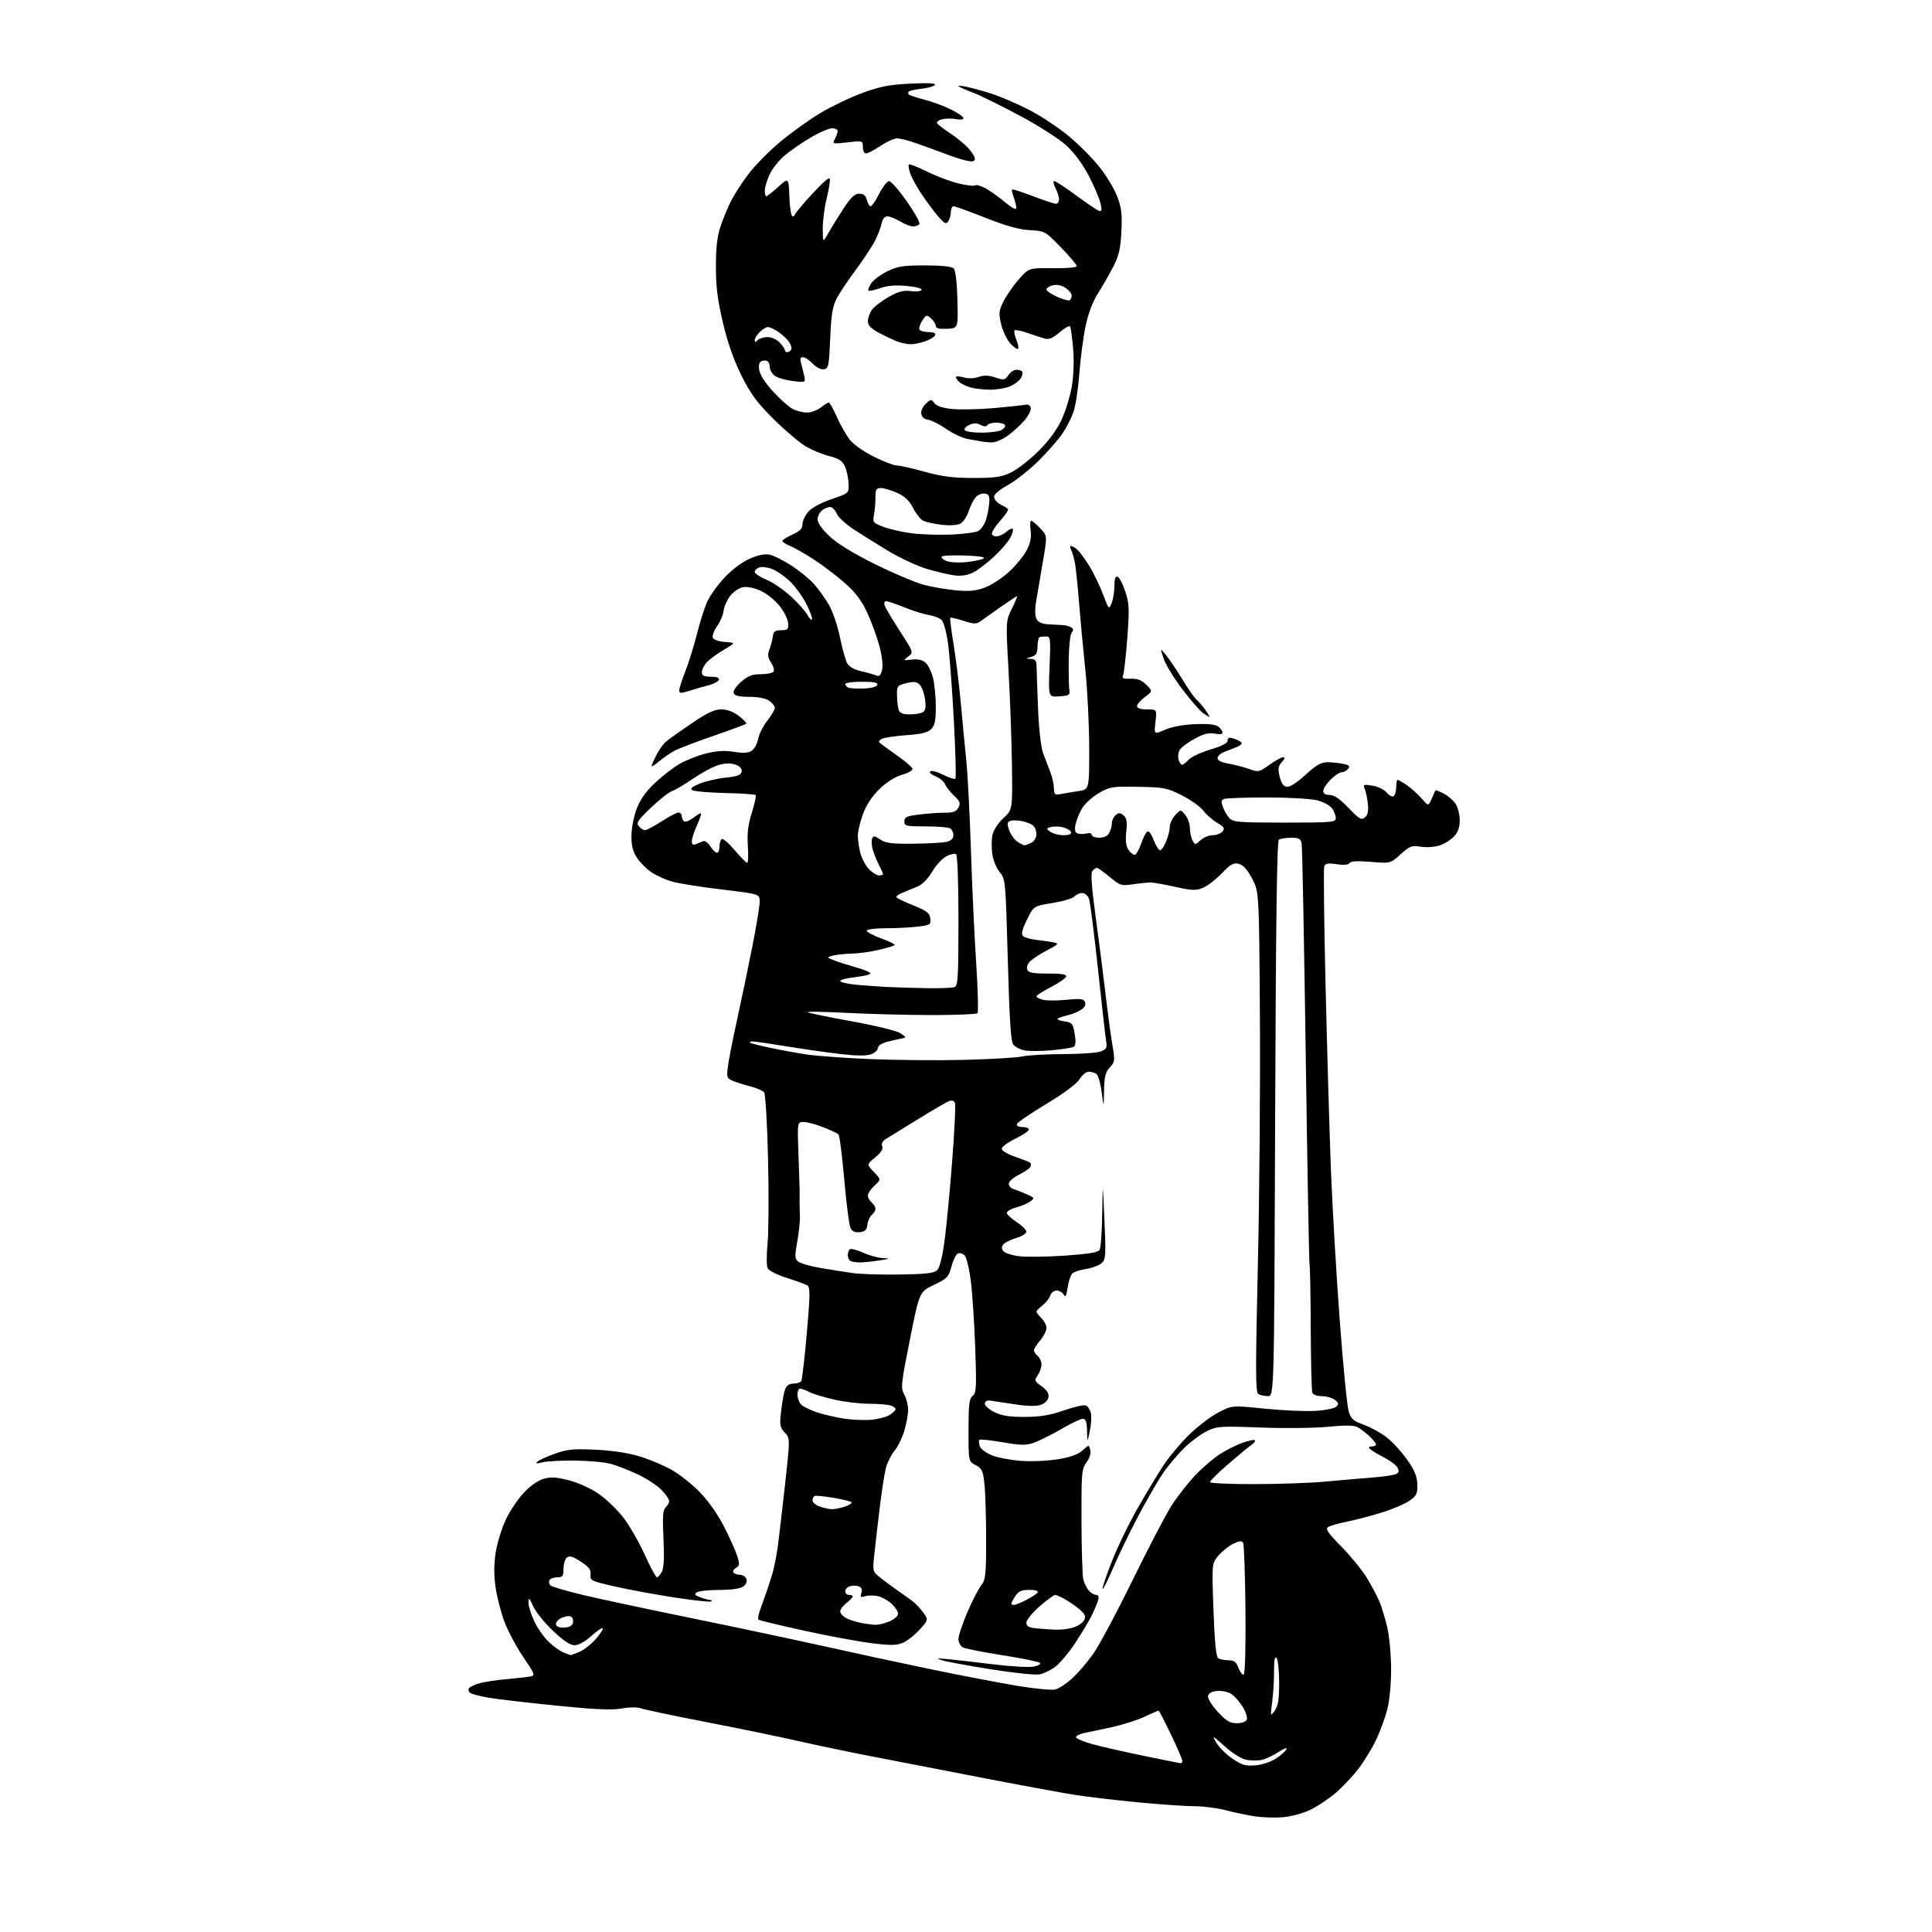<?xml version="1.0" encoding="UTF-8" standalone="no"?>
<svg 
  version="1.1" 
  xmlns="http://www.w3.org/2000/svg" 
  xmlns:xlink="http://www.w3.org/1999/xlink" 
  xmlns:svg="http://www.w3.org/2000/svg"
  xmlns:rdf="http://www.w3.org/1999/02/22-rdf-syntax-ns#"
  xmlns:cc="http://creativecommons.org/ns#"
  xmlns:dc="http://purl.org/dc/elements/1.1/"
  viewBox="0 0 768 768"
  width="768"
  height="768"
>
<style>svg {background-color: white; }</style>"
<path stroke="none" fill="black" fill-rule="evenodd" d="M509.99,722.38C506.97,722.64 502.02,722.49 499.00,722.05C495.98,721.61 490.74,720.52 487.36,719.63C483.98,718.73 478.35,718.00 474.86,718.00C471.36,717.99 461.30,717.31 452.50,716.47C443.70,715.63 432.23,714.27 427.00,713.45C421.77,712.62 404.68,709.46 389.00,706.42C373.32,703.39 353.52,699.55 345.00,697.89C336.48,696.23 323.88,693.59 317.00,692.02C310.12,690.45 293.81,687.09 280.74,684.55C267.66,682.01 255.94,679.55 254.68,679.07C253.36,678.57 250.20,678.60 247.18,679.15C243.31,679.85 236.61,679.56 221.23,678.02C209.83,676.87 197.78,675.47 194.45,674.90C191.12,674.33 187.80,673.49 187.07,673.04C186.34,672.59 186.05,671.74 186.41,671.14C186.78,670.54 188.75,669.61 190.79,669.07C192.83,668.53 197.65,667.81 201.50,667.48C205.35,667.15 209.50,666.67 210.72,666.43C212.84,666.00 212.72,665.65 208.01,658.70C205.29,654.70 201.92,648.38 200.52,644.66C199.12,640.94 197.53,634.74 196.98,630.87C196.31,626.10 196.32,621.71 197.04,617.17C197.61,613.50 199.38,607.72 200.96,604.32C202.54,600.92 205.72,596.09 208.04,593.57C210.53,590.87 213.76,588.55 215.94,587.90C218.87,587.02 220.97,587.13 226.07,588.42C229.68,589.34 234.82,591.64 237.78,593.67C240.69,595.66 245.07,599.81 247.52,602.90C249.96,605.98 253.85,612.66 256.16,617.75C258.47,622.84 260.71,627.00 261.15,627.00C261.58,627.00 262.46,626.01 263.10,624.81C263.90,623.32 264.11,619.07 263.74,611.56C263.32,602.84 263.50,600.23 264.60,599.21C265.37,598.50 266.00,597.35 266.00,596.65C266.00,595.95 264.61,593.96 262.91,592.22C261.21,590.48 257.02,587.74 253.59,586.12C250.17,584.50 245.37,582.62 242.93,581.94C240.50,581.26 234.00,580.66 228.50,580.60C223.00,580.55 217.15,580.87 215.50,581.32C213.36,581.91 212.80,581.83 213.56,581.06C214.14,580.47 217.29,579.04 220.56,577.88C225.65,576.07 228.00,575.85 237.00,576.30C243.67,576.63 250.06,577.62 254.50,579.01C258.35,580.21 263.98,582.58 267.00,584.29C270.02,585.99 274.99,589.91 278.04,593.00C281.35,596.36 285.23,601.82 287.67,606.56C289.92,610.93 292.32,616.25 293.00,618.39C294.09,621.79 294.04,622.40 292.60,623.20C291.70,623.71 291.22,624.55 291.54,625.06C291.86,625.58 293.01,626.00 294.09,626.00C295.18,626.00 296.35,626.74 296.69,627.64C297.08,628.65 296.61,629.81 295.47,630.64C294.30,631.50 290.82,632.01 286.06,632.02C281.90,632.02 277.84,632.45 277.03,632.96C275.86,633.70 276.12,634.10 278.35,634.94C279.88,635.52 281.63,636.00 282.23,636.00C282.84,636.00 283.07,636.27 282.74,636.59C282.42,636.91 275.93,636.23 268.33,635.06C260.72,633.89 250.00,631.92 244.50,630.67C234.98,628.52 234.51,628.29 234.75,625.93C234.95,623.99 234.10,622.86 230.83,620.74C227.68,618.70 226.33,618.31 225.33,619.14C224.60,619.75 224.00,621.76 224.00,623.62C224.00,626.54 223.67,627.00 221.56,627.00C220.22,627.00 218.82,627.49 218.45,628.09C218.08,628.69 218.24,629.64 218.80,630.20C219.36,630.76 225.38,632.53 232.16,634.13C238.95,635.73 258.68,639.93 276.00,643.47C293.32,647.01 316.50,651.93 327.50,654.39C338.50,656.86 357.40,660.93 369.50,663.44C381.60,665.95 397.22,668.95 404.21,670.12C411.20,671.28 418.07,671.95 419.48,671.59C420.90,671.24 423.88,669.30 426.12,667.28C428.35,665.26 432.12,660.88 434.49,657.55C436.87,654.22 443.97,640.92 450.29,628.00C456.61,615.08 463.65,601.64 465.94,598.13C468.23,594.63 472.39,589.36 475.17,586.41C477.96,583.47 482.34,579.71 484.91,578.06C487.48,576.41 491.55,574.36 493.95,573.52C496.35,572.67 498.55,572.22 498.85,572.51C499.14,572.81 498.41,573.73 497.22,574.56C496.03,575.39 491.89,578.82 488.03,582.18C484.16,585.54 481.00,588.68 481.00,589.15C481.00,589.62 488.99,589.98 498.75,589.96C508.51,589.94 521.00,589.50 526.50,588.99C532.00,588.47 540.40,587.74 545.17,587.38C549.95,587.01 554.45,586.34 555.17,585.88C556.16,585.27 556.23,584.60 555.44,583.28C554.85,582.30 552.40,580.49 550.00,579.26C547.59,578.03 545.17,576.57 544.61,576.01C543.93,575.33 544.15,575.00 545.30,575.00C546.24,575.00 547.00,574.63 547.00,574.19C547.00,573.74 545.76,572.22 544.25,570.81C542.74,569.40 540.60,567.79 539.50,567.23C538.17,566.55 534.32,566.53 528.00,567.16C522.77,567.69 510.74,567.82 501.25,567.47C485.11,566.86 483.74,566.95 479.75,568.89C477.41,570.03 473.31,573.10 470.62,575.72C467.94,578.34 464.08,582.96 462.05,585.99C460.02,589.02 455.63,596.67 452.29,603.00C448.96,609.33 444.55,618.45 442.48,623.28C440.42,628.11 438.54,631.87 438.30,631.63C438.06,631.39 439.69,626.52 441.93,620.81C444.16,615.09 448.84,605.46 452.31,599.40C455.79,593.34 460.39,585.71 462.53,582.44C464.67,579.17 469.17,573.80 472.52,570.50C475.88,567.20 481.11,563.18 484.16,561.57C489.70,558.64 489.70,558.64 502.60,559.95C509.69,560.67 518.75,561.08 522.73,560.85C526.77,560.62 530.52,559.87 531.23,559.15C532.26,558.11 532.13,557.59 530.56,556.43C529.49,555.64 527.18,555.00 525.42,555.00C523.59,555.00 521.98,554.40 521.67,553.60C521.38,552.82 521.09,541.28 521.04,527.95C520.98,514.61 520.78,503.43 520.58,503.10C520.39,502.77 519.70,465.38 519.06,420.00C518.41,374.62 517.68,336.49 517.42,335.25C517.04,333.40 516.30,333.00 513.23,333.02C511.18,333.02 509.00,333.36 508.39,333.77C507.60,334.29 507.18,365.74 506.89,444.75C506.50,555.00 506.50,555.00 504.00,554.98C502.62,554.98 500.90,554.59 500.18,554.13C499.08,553.44 499.06,544.63 500.01,503.40C500.65,475.95 501.02,431.23 500.83,404.00C500.50,354.50 500.50,354.50 497.74,349.27C495.84,345.66 494.19,343.84 492.44,343.39C490.33,342.87 489.17,343.51 485.67,347.17C483.34,349.59 479.98,352.18 478.19,352.92C475.40,354.08 473.86,354.02 467.22,352.55C462.98,351.61 458.60,350.82 457.50,350.80C456.40,350.78 453.24,351.09 450.48,351.50C445.71,352.19 445.24,352.05 441.13,348.61C438.76,346.63 436.46,345.00 436.03,345.00C435.60,345.00 434.79,345.56 434.22,346.25C433.52,347.11 433.95,352.92 435.61,365.00C436.93,374.62 438.69,388.35 439.51,395.50C440.34,402.65 441.53,411.54 442.17,415.26C443.26,421.65 443.21,422.15 441.16,424.33C439.41,426.19 438.98,427.94 438.87,433.56C438.75,440.50 438.75,440.50 437.92,434.09C437.46,430.56 436.50,427.30 435.79,426.85C435.08,426.40 433.71,426.02 432.74,426.02C431.76,426.01 430.16,427.34 429.16,428.97C428.05,430.81 423.01,434.56 415.99,438.79C409.74,442.56 404.44,446.17 404.23,446.82C403.99,447.52 404.87,448.00 406.42,448.00C407.84,448.00 409.00,448.45 409.00,449.01C409.00,449.57 406.51,451.24 403.47,452.73C400.27,454.30 398.06,456.02 398.22,456.80C398.37,457.54 400.87,458.95 403.77,459.93C406.67,460.91 409.30,461.97 409.62,462.29C409.94,462.61 409.90,463.35 409.53,463.95C409.16,464.54 407.09,465.93 404.93,467.03C402.77,468.14 401.00,469.72 401.00,470.55C401.00,471.38 401.79,472.31 402.75,472.60C403.71,472.90 406.07,473.83 407.98,474.67C411.31,476.12 411.38,476.25 409.51,477.61C408.44,478.40 405.83,479.51 403.72,480.08C401.52,480.67 400.03,481.62 400.25,482.31C400.46,482.96 402.29,484.59 404.32,485.92C406.34,487.25 408.00,488.92 408.00,489.63C408.00,490.34 406.19,491.46 403.99,492.12C401.78,492.78 399.48,493.93 398.87,494.66C398.05,495.65 398.06,496.37 398.91,497.39C399.54,498.15 402.41,499.05 405.28,499.39C408.15,499.72 416.29,499.61 423.36,499.13C432.42,498.51 436.49,497.84 437.10,496.88C437.58,496.12 438.05,489.65 438.16,482.50C438.34,469.50 438.34,469.50 439.03,485.00C439.66,499.18 439.56,500.64 437.92,502.11C436.93,503.00 434.20,504.03 431.86,504.41C429.52,504.78 427.04,505.55 426.35,506.13C425.66,506.70 424.79,509.21 424.42,511.72C423.89,515.20 423.52,515.89 422.82,514.64C422.31,513.74 421.05,513.00 420.02,513.00C418.98,513.00 417.85,513.89 417.51,514.97C417.16,516.06 415.78,517.81 414.44,518.87C413.10,519.92 412.00,521.06 412.00,521.39C412.00,521.73 412.90,522.90 414.00,524.00C415.10,525.10 416.00,526.87 416.00,527.92C416.00,528.98 414.88,531.18 413.50,532.82C412.12,534.45 411.00,536.23 411.00,536.77C411.00,537.31 411.68,538.32 412.50,539.00C413.32,539.68 414.00,541.21 414.00,542.40C414.00,543.59 413.32,545.52 412.49,546.71C411.08,548.72 411.19,549.00 414.05,551.04C416.12,552.51 417.01,553.90 416.81,555.34C416.62,556.60 415.38,557.85 413.73,558.43C411.87,559.08 408.43,559.01 403.23,558.20C398.98,557.54 394.60,556.89 393.50,556.75C392.28,556.60 391.50,557.08 391.50,558.00C391.50,558.83 393.25,560.35 395.38,561.39C398.25,562.79 401.38,563.28 407.42,563.25C413.51,563.22 417.45,562.57 422.89,560.67C426.90,559.28 430.82,558.38 431.60,558.68C432.38,558.98 433.29,560.30 433.62,561.61C433.95,562.92 433.77,566.14 433.23,568.75C432.24,573.50 432.24,573.50 432.12,568.75C432.03,565.14 431.62,564.00 430.42,564.00C429.56,564.00 425.73,565.82 421.92,568.04C418.11,570.27 413.26,572.70 411.15,573.45C407.87,574.61 406.00,574.59 398.57,573.32C393.77,572.50 389.61,572.06 389.33,572.34C389.05,572.62 389.10,573.74 389.45,574.83C389.79,575.93 391.96,577.57 394.29,578.51C396.60,579.44 401.89,580.44 406.03,580.73C410.17,581.02 416.78,580.71 420.72,580.05C425.60,579.22 428.67,578.11 430.36,576.55C432.83,574.25 432.83,574.25 433.40,576.38C433.75,577.68 433.18,579.58 431.91,581.31C429.98,583.94 429.85,585.45 429.91,604.58C429.94,615.84 430.26,626.27 430.62,627.77C430.98,629.27 431.95,631.29 432.79,632.25C433.63,633.21 434.95,634.00 435.72,634.00C436.72,634.00 436.94,634.67 436.48,636.25C436.11,637.49 434.91,640.30 433.81,642.50C432.70,644.70 429.78,649.54 427.31,653.27C424.84,656.99 421.36,661.15 419.58,662.51C417.79,663.87 414.97,665.26 413.30,665.59C411.63,665.92 402.89,665.02 393.86,663.57C384.84,662.13 376.12,660.52 374.48,660.00C371.98,659.19 372.30,659.12 376.50,659.50C379.25,659.75 387.33,660.68 394.46,661.55C401.58,662.43 408.95,662.86 410.84,662.50C412.74,662.15 413.87,661.49 413.38,661.02C412.90,660.56 406.20,659.19 398.50,657.98C390.80,656.78 383.71,655.37 382.75,654.86C381.79,654.35 381.00,652.86 381.00,651.55C381.00,650.25 382.58,645.49 384.50,640.99C386.43,636.49 388.91,631.66 390.00,630.27C391.81,627.98 392.00,626.21 392.00,612.01C392.00,603.37 391.71,593.50 391.35,590.10C390.78,584.59 390.38,583.73 387.85,582.42C385.00,580.95 385.00,580.95 385.00,568.60C385.00,558.35 385.28,556.01 386.65,554.88C388.11,553.67 388.22,551.52 387.68,536.01C387.34,526.38 386.56,514.45 385.95,509.50C385.34,504.55 384.23,499.88 383.49,499.11C382.76,498.35 381.55,497.96 380.82,498.24C380.08,498.52 378.92,500.84 378.24,503.39C377.10,507.65 376.55,508.23 371.25,510.76C365.50,513.50 365.50,513.50 361.70,532.50C358.16,550.23 358.01,551.69 359.45,554.33C360.30,555.89 361.00,558.62 361.00,560.40C361.00,562.18 360.31,565.95 359.48,568.77C358.64,571.59 356.88,575.18 355.57,576.73C354.27,578.28 352.73,581.34 352.16,583.53C351.59,585.71 350.45,593.12 349.62,600.00C348.79,606.88 347.83,615.24 347.48,618.59C346.86,624.50 346.93,624.76 349.85,627.09C351.51,628.42 354.49,630.62 356.47,632.00C358.46,633.38 361.18,635.31 362.51,636.29C363.84,637.28 365.86,639.40 367.00,641.00C369.07,643.91 369.07,643.91 365.53,647.84C363.57,650.00 360.57,652.35 358.85,653.06C356.32,654.11 353.88,654.13 346.11,653.14C340.82,652.47 328.74,650.22 319.26,648.13C309.77,646.05 301.77,644.10 301.47,643.80C301.17,643.50 301.57,641.51 302.35,639.38C303.14,637.24 304.25,634.15 304.81,632.50C305.37,630.85 306.36,627.79 307.00,625.70C307.64,623.61 308.57,619.05 309.06,615.56C309.56,612.07 310.89,600.78 312.03,590.47C314.10,571.73 314.10,571.73 311.94,569.44C310.01,567.38 309.86,566.49 310.52,560.82C310.92,557.34 311.63,553.49 312.10,552.25C312.66,550.76 313.78,550.00 315.42,550.00C316.77,550.00 318.17,549.54 318.51,548.98C318.86,548.42 319.86,539.83 320.73,529.89C322.04,514.91 322.09,511.67 320.99,510.99C320.26,510.54 316.58,509.20 312.83,508.01C309.07,506.83 305.62,505.10 305.15,504.18C304.69,503.26 304.67,498.90 305.11,494.50C305.54,490.10 305.64,475.02 305.32,461.00C304.99,446.76 304.30,434.95 303.75,434.26C303.21,433.57 300.91,432.54 298.63,431.96C296.36,431.38 293.21,430.40 291.64,429.79C288.94,428.73 288.81,428.41 289.33,424.08C289.64,421.56 291.27,413.20 292.97,405.50C294.67,397.80 297.39,384.75 299.02,376.50C300.65,368.25 301.99,360.12 301.99,358.44C302.00,355.39 302.00,355.39 286.77,353.57C278.40,352.57 269.47,351.14 266.93,350.39C264.40,349.63 260.80,347.99 258.94,346.74C257.07,345.48 254.52,342.93 253.27,341.08C251.62,338.62 251.00,336.26 251.00,332.39C251.00,329.47 251.91,324.64 253.03,321.66C254.43,317.91 256.66,314.72 260.28,311.30C263.15,308.59 267.54,305.18 270.02,303.72C272.51,302.27 277.24,300.39 280.52,299.55C284.84,298.45 287.96,298.26 291.74,298.86C295.61,299.48 297.48,299.35 298.88,298.37C299.92,297.65 301.06,295.51 301.41,293.63C301.76,291.75 303.39,288.53 305.03,286.47C306.66,284.41 308.00,282.14 308.00,281.42C308.00,280.70 307.00,279.41 305.78,278.56C304.40,277.59 301.40,277.00 297.88,277.00C293.87,277.00 292.05,276.58 291.66,275.56C291.33,274.70 292.51,272.88 294.59,271.06C297.34,268.64 298.99,268.00 302.48,268.00C304.90,268.00 307.17,267.53 307.53,266.96C307.88,266.38 307.42,264.77 306.50,263.36C305.19,261.37 305.06,260.24 305.87,258.16C306.44,256.70 307.04,254.39 307.20,253.03C307.44,251.03 308.07,250.56 310.50,250.53C313.15,250.50 313.48,250.18 313.31,247.72C313.20,246.18 311.65,243.08 309.86,240.82C308.07,238.56 304.65,235.85 302.25,234.79C299.50,233.57 296.88,233.09 295.11,233.48C293.57,233.81 291.33,235.41 290.14,237.03C288.94,238.64 287.81,241.28 287.63,242.88C287.44,244.48 286.28,247.20 285.05,248.93C283.82,250.66 283.06,252.70 283.35,253.48C283.67,254.30 285.66,255.01 288.20,255.19C292.50,255.50 292.50,255.50 287.75,258.29C285.14,259.83 282.10,262.05 281.00,263.23C279.90,264.41 279.00,266.19 279.00,267.19C279.00,268.60 279.79,269.00 282.58,269.00C284.98,269.00 286.03,269.41 285.75,270.24C285.53,270.91 283.80,271.86 281.92,272.34C280.04,272.82 276.59,273.81 274.25,274.54C270.61,275.69 270.00,275.67 270.00,274.45C270.00,273.66 271.11,270.20 272.46,266.76C273.81,263.32 275.84,256.82 276.96,252.33C278.08,247.84 279.89,242.08 280.98,239.54C282.07,237.00 285.24,232.51 288.03,229.56C291.06,226.36 295.12,223.34 298.13,222.04C301.46,220.60 304.13,220.09 306.03,220.51C307.61,220.85 311.51,222.83 314.70,224.89C317.89,226.96 321.93,230.28 323.68,232.28C325.44,234.28 328.06,237.95 329.51,240.43C330.97,242.92 332.93,248.67 333.87,253.22C334.81,257.78 336.12,262.48 336.78,263.67C337.53,265.02 339.58,266.20 342.24,266.79C344.58,267.32 347.27,268.08 348.21,268.47C349.52,269.02 350.08,268.52 350.63,266.35C351.06,264.64 350.66,260.95 349.63,257.01C348.69,253.43 346.51,247.43 344.78,243.67C342.39,238.50 340.17,235.56 335.57,231.54C332.23,228.63 326.73,224.46 323.34,222.28C319.95,220.10 315.79,217.74 314.09,217.04C312.39,216.33 311.00,215.43 311.00,215.03C311.00,214.63 312.80,213.49 315.00,212.50C317.98,211.16 319.00,210.11 319.00,208.40C319.00,207.14 320.03,204.92 321.29,203.45C322.67,201.84 326.31,199.87 330.54,198.43C337.50,196.06 337.50,196.06 337.31,192.05C337.21,189.84 336.53,186.79 335.80,185.27C334.80,183.17 333.32,182.21 329.69,181.31C327.05,180.66 322.85,178.93 320.36,177.47C317.86,176.01 312.11,171.14 307.58,166.65C300.95,160.08 298.46,156.72 294.77,149.35C291.71,143.22 289.27,136.27 287.39,128.35C285.25,119.30 284.58,114.02 284.58,106.00C284.57,98.41 285.09,93.97 286.42,90.00C287.44,86.97 289.29,82.47 290.54,79.99C291.78,77.50 294.89,72.68 297.45,69.28C300.01,65.87 305.70,60.09 310.09,56.42C314.49,52.76 321.67,47.60 326.05,44.97C330.43,42.34 337.95,38.74 342.76,36.97C349.82,34.37 353.50,33.65 361.89,33.24C368.73,32.90 372.08,33.07 371.67,33.73C371.33,34.28 368.99,34.97 366.47,35.25C363.96,35.53 361.62,36.04 361.28,36.38C360.94,36.72 360.92,37.26 361.24,37.57C361.55,37.88 364.41,38.82 367.60,39.65C370.78,40.48 375.55,42.26 378.20,43.60C380.84,44.94 383.00,46.46 383.00,46.99C383.00,47.52 381.67,47.68 380.04,47.36C378.41,47.03 375.91,47.06 374.50,47.41C373.08,47.77 372.18,48.48 372.50,49.01C372.82,49.53 375.44,51.51 378.32,53.42C381.19,55.33 384.60,58.32 385.89,60.06C387.69,62.50 387.94,63.42 386.95,64.03C386.20,64.49 382.29,63.57 377.58,61.81C373.14,60.15 367.07,57.94 364.09,56.90C361.12,55.85 357.74,55.00 356.59,55.00C355.44,55.01 352.48,56.35 350.00,58.00C347.52,59.65 344.94,60.99 344.25,61.00C343.56,61.00 343.00,59.85 343.00,58.45C343.00,55.92 342.95,55.91 336.89,56.59C330.92,57.27 330.80,57.23 331.89,55.21C332.50,54.07 333.00,52.65 333.00,52.07C333.00,51.48 331.98,51.00 330.73,51.00C329.48,51.00 325.60,52.69 322.12,54.75C318.63,56.81 313.97,60.05 311.75,61.94C309.54,63.84 306.90,67.21 305.89,69.44C304.87,71.67 304.03,74.51 304.02,75.75C304.01,76.99 304.28,78.00 304.63,78.00C304.97,78.00 307.11,76.32 309.38,74.27C313.50,70.54 313.50,70.54 313.79,78.27C313.95,82.52 314.52,86.00 315.04,86.00C315.57,86.00 316.00,85.66 316.00,85.25C316.00,84.84 319.13,81.12 322.95,77.00C328.09,71.45 329.91,70.02 329.92,71.50C329.92,72.60 329.28,76.20 328.48,79.50C327.68,82.80 327.04,87.97 327.06,91.00C327.09,96.50 327.09,96.50 329.29,92.63C330.51,90.50 333.22,86.11 335.33,82.88C338.25,78.41 339.74,77.00 341.56,77.00C343.29,77.00 344.14,77.70 344.59,79.50C344.93,80.87 345.61,82.00 346.09,82.00C346.57,82.00 348.11,79.75 349.50,77.00C350.89,74.25 352.66,72.00 353.43,72.00C354.20,72.00 357.36,75.61 360.46,80.03C363.55,84.44 365.81,88.49 365.48,89.03C365.15,89.56 364.02,90.00 362.97,90.00C361.91,90.00 359.57,89.10 357.77,88.00C355.97,86.91 353.72,86.01 352.77,86.00C351.68,86.00 350.83,87.02 350.48,88.75C350.17,90.26 349.02,93.30 347.93,95.50C346.84,97.70 343.44,102.88 340.38,107.00C337.31,111.12 333.85,116.30 332.67,118.50C330.96,121.72 330.44,124.85 330.02,134.50C329.54,145.61 329.35,146.52 327.46,146.79C326.29,146.96 324.41,146.00 323.04,144.54C321.73,143.14 320.00,142.00 319.21,142.00C318.19,142.00 317.95,142.66 318.41,144.25C318.76,145.49 319.32,147.76 319.66,149.30C320.27,152.10 320.27,152.10 314.89,151.42C311.92,151.05 308.71,150.05 307.75,149.22C306.79,148.38 306.00,146.89 306.00,145.90C306.00,144.92 305.59,143.87 305.09,143.56C304.59,143.25 303.55,143.24 302.77,143.54C301.83,143.89 301.51,145.10 301.80,147.09C302.07,148.90 304.25,152.30 307.27,155.60C310.03,158.63 313.55,161.75 315.10,162.55C316.64,163.35 319.21,164.00 320.82,164.00C322.42,164.00 324.87,163.10 326.27,162.00C327.67,160.90 329.11,160.00 329.46,160.00C329.82,160.00 331.23,162.53 332.60,165.62C333.96,168.71 336.24,172.75 337.65,174.60C339.14,176.56 343.15,179.44 347.24,181.48C351.11,183.42 355.22,185.01 356.38,185.01C357.55,185.02 362.55,186.14 367.49,187.51C374.42,189.43 378.88,190.00 386.93,190.00C395.59,190.00 398.13,189.63 401.85,187.83C404.31,186.64 409.17,182.88 412.64,179.48C416.73,175.46 419.99,171.09 421.90,167.05C423.52,163.61 425.39,157.60 426.05,153.69C426.78,149.40 426.99,143.43 426.59,138.63C426.23,134.27 425.68,130.30 425.38,129.81C425.09,129.33 423.24,130.34 421.28,132.06C418.86,134.18 417.05,135.01 415.61,134.66C414.45,134.37 411.35,133.37 408.71,132.44C406.08,131.50 403.66,131.01 403.33,131.34C403.00,131.67 403.30,133.31 404.00,135.00C404.70,136.69 405.01,138.32 404.69,138.64C404.37,138.96 403.00,138.02 401.64,136.56C400.29,135.09 398.64,131.68 397.99,128.96C396.93,124.53 397.02,123.59 398.93,119.76C400.10,117.42 402.85,113.47 405.03,111.00C409.00,106.50 409.00,106.50 418.50,106.62C424.13,106.69 428.00,106.35 428.00,105.76C428.00,105.22 425.17,101.86 421.70,98.30C415.48,91.88 415.34,91.81 409.41,91.50C405.18,91.28 400.02,89.85 391.80,86.60C385.41,84.07 379.69,82.00 379.09,82.00C378.49,82.00 377.99,83.01 377.98,84.25C377.98,85.49 377.51,87.17 376.96,88.00C376.11,89.25 375.44,88.92 372.92,86.00C371.26,84.08 368.32,80.14 366.40,77.25C364.47,74.37 362.42,70.63 361.83,68.95C361.25,67.27 361.00,65.67 361.28,65.38C361.56,65.10 364.88,66.40 368.65,68.26C372.42,70.13 378.09,72.26 381.26,72.99C384.42,73.72 387.29,74.04 387.63,73.70C387.97,73.36 389.66,73.79 391.38,74.65C393.09,75.52 396.64,78.00 399.25,80.17C402.37,82.76 404.00,83.61 404.00,82.62C404.00,81.80 403.54,79.91 402.97,78.43C402.41,76.94 402.12,75.55 402.33,75.33C402.55,75.12 406.26,76.31 410.59,77.97C414.92,79.64 419.03,81.00 419.73,81.00C420.43,81.00 421.00,80.21 420.99,79.25C420.99,78.29 420.34,76.26 419.55,74.75C418.76,73.22 418.56,72.00 419.11,72.00C419.66,72.00 423.49,74.50 427.62,77.56C431.75,80.61 435.83,83.38 436.68,83.71C437.97,84.20 438.10,83.73 437.49,80.90C437.08,79.03 435.00,74.12 432.86,70.00C430.42,65.29 427.08,60.76 423.88,57.82C421.03,55.21 412.87,49.98 405.39,45.98C398.02,42.03 389.63,37.91 386.75,36.81C383.86,35.72 381.27,34.59 381.00,34.30C380.73,34.00 382.07,34.08 384.00,34.45C385.93,34.83 390.43,36.07 394.00,37.20C397.57,38.33 404.32,41.22 409.00,43.63C413.68,46.03 420.75,50.71 424.73,54.01C428.71,57.31 434.21,62.83 436.96,66.26C439.70,69.69 442.91,74.97 444.07,78.00C445.81,82.50 446.12,85.04 445.77,92.00C445.44,98.82 444.80,101.59 442.54,106.00C440.99,109.03 438.26,113.80 436.47,116.61C434.38,119.87 432.60,124.57 431.54,129.61C430.62,133.95 429.50,142.45 429.05,148.50C428.60,154.55 427.55,161.44 426.71,163.80C425.88,166.17 423.92,170.00 422.37,172.30C420.81,174.61 416.60,179.43 413.01,183.02C409.42,186.60 403.87,191.01 400.68,192.81C396.67,195.07 394.97,196.61 395.19,197.77C395.37,198.69 396.53,199.96 397.78,200.58C399.02,201.20 400.32,201.98 400.66,202.32C401.00,202.67 399.62,204.79 397.58,207.04C395.54,209.30 394.07,211.67 394.29,212.32C394.52,212.97 395.56,213.35 396.60,213.16C397.65,212.97 399.29,212.11 400.26,211.25C401.22,210.39 402.27,209.93 402.58,210.25C402.89,210.56 402.48,212.11 401.66,213.69C400.84,215.27 397.96,218.64 395.24,221.17C392.53,223.71 388.82,226.56 386.99,227.50C384.79,228.64 382.29,229.06 379.58,228.75C377.34,228.48 372.32,227.31 368.44,226.15C364.55,224.98 357.58,221.73 352.94,218.92C348.30,216.12 342.11,212.24 339.18,210.31C336.26,208.38 333.39,205.75 332.80,204.46C332.21,203.17 331.17,201.89 330.48,201.63C329.79,201.37 328.28,201.82 327.11,202.63C325.95,203.45 325.00,205.15 325.00,206.42C325.00,207.89 326.76,210.37 329.84,213.25C332.98,216.19 339.37,220.09 348.09,224.39C355.46,228.03 364.20,231.70 367.50,232.55C370.80,233.40 376.53,234.36 380.23,234.69C385.41,235.15 388.05,234.87 391.70,233.48C394.31,232.48 398.64,229.61 401.32,227.11C404.00,224.60 407.10,220.77 408.20,218.60C409.61,215.85 410.06,213.50 409.70,210.83C409.42,208.72 409.51,207.00 409.91,207.00C410.30,207.00 411.91,208.34 413.48,209.98C416.34,212.97 416.34,212.97 414.57,223.23C413.59,228.88 412.40,235.91 411.91,238.85C411.35,242.28 411.40,244.87 412.05,246.10C412.74,247.38 414.29,248.06 416.79,248.18C418.83,248.29 421.41,248.42 422.53,248.49C423.64,248.55 425.12,248.96 425.82,249.39C426.75,249.97 426.80,250.53 426.01,251.49C425.41,252.21 424.88,257.18 424.83,262.65C424.77,268.07 424.90,273.40 425.11,274.50C425.45,276.22 424.89,276.54 421.11,276.81C416.72,277.13 416.72,277.13 417.22,265.06C417.68,253.80 417.59,253.00 415.86,253.00C414.84,253.00 413.66,253.11 413.25,253.25C412.84,253.39 412.47,255.06 412.43,256.97C412.38,259.77 411.90,260.57 409.93,261.12C407.57,261.78 407.57,261.80 409.75,261.90C411.50,261.98 412.01,262.61 412.04,264.75C412.06,266.26 412.33,273.80 412.64,281.50C412.99,290.06 413.78,297.05 414.69,299.50C415.51,301.70 416.79,305.07 417.54,307.00C418.30,308.93 418.93,311.77 418.96,313.33C419.00,315.87 419.28,316.11 421.75,315.63C423.26,315.34 426.41,314.82 428.75,314.47C433.00,313.82 433.00,313.82 432.97,297.16C432.95,288.00 432.27,274.20 431.46,266.50C430.64,258.80 429.55,247.10 429.02,240.50C428.50,233.90 427.78,226.70 427.42,224.50C427.06,222.30 426.35,219.71 425.85,218.75C425.34,217.79 425.28,217.01 425.71,217.03C426.15,217.05 427.19,217.61 428.02,218.28C428.86,218.95 430.98,221.76 432.74,224.53C434.49,227.30 437.03,232.47 438.38,236.03C440.80,242.43 440.84,242.47 441.91,239.68C442.51,238.14 443.00,235.06 443.00,232.85C443.00,230.09 443.39,228.96 444.25,229.24C444.94,229.47 446.31,232.09 447.30,235.07C448.90,239.88 448.99,241.98 448.13,253.50C447.60,260.65 446.85,267.28 446.48,268.22C445.91,269.68 446.38,269.92 449.47,269.81C452.17,269.71 453.79,270.33 455.68,272.22C458.23,274.77 458.23,274.77 455.11,277.07C453.40,278.34 452.00,279.97 452.00,280.69C452.00,281.55 453.36,282.00 455.95,282.00C459.91,282.00 459.91,282.00 459.31,287.01C458.72,292.01 458.72,292.01 463.11,290.09C465.84,288.89 470.39,288.05 475.13,287.86C480.43,287.65 483.26,287.97 484.38,288.90C485.27,289.64 486.00,290.70 486.00,291.25C486.00,291.84 484.71,291.99 482.88,291.63C480.56,291.16 478.50,291.69 474.81,293.70C472.09,295.18 469.42,297.22 468.87,298.24C468.33,299.25 468.17,300.96 468.51,302.04C468.85,303.12 469.48,304.00 469.91,304.00C470.34,304.00 471.51,303.10 472.50,301.99C473.50,300.89 477.40,299.07 481.16,297.95C485.73,296.59 488.00,295.41 488.00,294.39C488.00,293.27 488.60,293.05 490.25,293.55C491.49,293.92 492.91,294.60 493.40,295.06C493.92,295.54 493.16,296.36 491.65,296.95C490.19,297.53 487.88,298.44 486.50,298.98C485.12,299.52 484.00,300.60 484.00,301.39C484.00,302.30 485.56,303.09 488.24,303.54C490.57,303.93 494.26,304.88 496.44,305.65C500.27,307.01 500.53,306.95 504.61,304.03C506.93,302.36 509.39,301.00 510.07,301.00C510.88,301.00 510.70,301.68 509.54,302.95C508.11,304.53 507.95,305.62 508.67,308.70C509.30,311.35 510.16,312.58 511.53,312.76C512.74,312.92 515.61,311.08 518.95,308.01C523.10,304.19 525.15,303.00 527.57,303.00C529.32,303.00 532.16,303.28 533.89,303.63C536.41,304.13 536.81,304.53 535.89,305.63C535.27,306.38 534.10,307.00 533.30,307.00C532.50,307.00 530.53,308.32 528.92,309.92C527.32,311.53 526.00,313.56 526.00,314.42C526.00,315.45 526.90,316.00 528.56,316.00C530.33,316.00 532.63,317.58 536.04,321.14C540.31,325.59 541.18,326.10 542.57,324.94C543.71,324.00 544.05,322.45 543.76,319.56C543.53,317.33 542.96,314.64 542.50,313.59C541.74,311.85 542.00,311.74 545.58,312.31C547.76,312.66 550.27,313.88 551.22,315.05C552.17,316.20 553.41,316.87 553.97,316.52C554.54,316.17 555.00,314.56 555.00,312.94C555.00,311.32 555.27,310.00 555.60,310.00C555.92,310.00 557.61,310.98 559.35,312.19C561.08,313.39 563.69,315.75 565.15,317.44C567.80,320.50 567.80,320.50 569.10,317.50C569.82,315.85 570.50,314.35 570.61,314.18C570.72,314.00 572.20,314.57 573.90,315.45C575.59,316.32 577.72,318.17 578.63,319.55C579.53,320.93 580.27,323.87 580.27,326.07C580.27,328.87 579.58,330.81 577.99,332.51C576.73,333.85 574.15,335.46 572.25,336.08C570.35,336.71 567.00,336.94 564.80,336.58C561.18,336.01 560.42,336.29 556.75,339.60C552.70,343.26 552.70,343.26 544.92,342.61C539.63,342.17 536.92,342.32 536.45,343.08C536.01,343.79 534.19,343.96 531.37,343.53C527.96,343.02 526.86,343.21 526.41,344.37C526.09,345.20 526.33,366.49 526.93,391.69C527.52,416.88 528.48,449.65 529.04,464.50C529.61,479.35 531.18,506.35 532.54,524.50C533.89,542.65 535.50,559.10 536.11,561.05C537.04,564.05 537.97,564.87 542.06,566.33C544.73,567.28 548.80,569.50 551.11,571.28C553.42,573.05 557.11,577.06 559.31,580.19C562.38,584.55 563.34,586.88 563.41,590.13C563.49,593.89 563.11,594.64 560.06,596.71C558.17,598.00 553.00,600.15 548.56,601.48C544.13,602.82 538.02,604.39 535.00,604.98C531.98,605.57 528.83,606.48 528.00,606.99C526.78,607.76 527.76,609.22 533.15,614.72C536.81,618.45 541.33,623.98 543.20,627.00C545.07,630.02 547.36,634.30 548.29,636.50C549.22,638.70 550.66,643.42 551.48,647.00C552.30,650.58 552.98,658.02 552.99,663.54C552.99,669.38 552.36,676.08 551.46,679.54C550.62,682.82 548.64,688.20 547.08,691.50C545.52,694.80 542.37,699.98 540.09,703.00C537.82,706.02 533.60,710.48 530.73,712.90C527.85,715.32 523.25,718.34 520.49,719.61C517.74,720.89 513.01,722.13 509.99,722.38zM499.22,701.73C501.96,701.48 505.41,700.29 507.45,698.90C509.39,697.58 511.19,695.94 511.45,695.26C511.71,694.58 510.26,695.11 508.22,696.45C506.17,697.78 503.26,699.18 501.74,699.55C500.23,699.92 497.45,699.93 495.57,699.58C493.52,699.19 490.04,697.05 486.88,694.22C481.86,689.72 481.70,689.65 483.56,692.82C484.63,694.64 487.52,697.49 490.00,699.15C493.81,701.70 495.22,702.10 499.22,701.73zM469.25,700.92C469.66,700.96 470.00,700.53 470.00,699.96C470.00,699.40 467.96,694.67 465.46,689.46C462.96,684.26 460.75,680.00 460.56,680.00C460.36,680.00 457.80,681.11 454.87,682.47C451.94,683.83 446.16,685.67 442.02,686.57C437.88,687.47 433.01,688.49 431.19,688.85C429.37,689.21 427.82,689.95 427.74,690.50C427.67,691.05 430.51,692.30 434.06,693.28C437.60,694.26 446.80,696.36 454.50,697.94C462.20,699.53 468.84,700.87 469.25,700.92zM491.66,685.00C493.74,685.00 495.28,684.43 495.63,683.53C495.94,682.71 495.20,680.44 493.98,678.47C492.77,676.51 490.73,674.21 489.46,673.38C488.18,672.55 485.65,672.01 483.83,672.18C481.67,672.39 480.40,673.09 480.19,674.20C480.02,675.14 481.76,677.95 484.06,680.45C487.46,684.14 488.90,685.00 491.66,685.00zM506.72,680.00C508.11,678.05 508.49,675.57 508.48,668.78C508.46,663.98 507.99,659.59 507.43,659.03C506.73,658.33 506.42,660.00 506.45,664.25C506.48,667.69 506.15,673.20 505.72,676.50C504.95,682.44 504.96,682.47 506.72,680.00zM494.38,665.71C494.94,665.52 495.22,655.11 495.09,639.98C494.96,626.00 494.54,614.01 494.17,613.34C493.64,612.39 492.73,612.48 490.21,613.69C488.42,614.56 485.77,616.68 484.33,618.39C481.71,621.50 481.71,621.50 482.37,639.95C482.84,652.85 483.41,658.64 484.27,659.19C484.95,659.62 486.78,659.98 488.34,659.98C490.57,660.00 491.42,660.64 492.31,663.01C492.93,664.66 493.87,665.88 494.38,665.71zM226.78,657.94C226.94,657.97 228.52,657.39 230.30,656.65C232.08,655.91 235.01,653.61 236.83,651.54C238.64,649.48 239.88,647.55 239.59,647.25C239.29,646.96 237.24,648.36 235.02,650.36C232.59,652.56 229.98,654.00 228.42,654.00C226.66,654.00 223.94,652.19 219.79,648.25C216.46,645.09 212.93,640.70 211.94,638.50C210.39,635.06 210.13,634.85 210.08,637.00C210.05,638.38 211.09,641.75 212.39,644.50C213.69,647.25 216.27,650.94 218.13,652.69C219.98,654.45 222.62,656.34 224.00,656.88C225.38,657.43 226.63,657.90 226.78,657.94zM419.60,647.83C421.86,647.92 425.13,647.50 426.87,646.89C428.62,646.29 430.47,645.00 430.98,644.03C431.69,642.71 431.37,641.77 429.71,640.24C428.50,639.12 425.93,637.26 424.00,636.11C422.07,634.95 420.04,634.01 419.48,634.00C418.92,634.00 416.11,636.06 413.23,638.58C410.35,641.10 408.00,643.99 408.00,645.02C408.00,646.43 408.90,646.97 411.75,647.27C413.81,647.49 417.35,647.74 419.60,647.83zM224.03,647.00C225.86,647.00 227.30,646.38 227.66,645.43C227.99,644.57 227.83,643.43 227.30,642.90C226.67,642.27 225.38,642.28 223.66,642.94C222.20,643.49 221.00,644.64 221.00,645.48C221.00,646.51 221.98,647.00 224.03,647.00zM347.78,645.89C349.04,645.95 351.62,645.35 353.53,644.55C355.44,643.75 357.00,642.38 357.00,641.50C357.00,640.62 355.84,638.83 354.42,637.51C353.00,636.20 350.54,634.84 348.94,634.49C347.35,634.14 345.09,634.15 343.92,634.52C342.14,635.09 341.90,634.88 342.43,633.22C342.86,631.88 342.52,631.03 341.39,630.60C340.47,630.24 338.88,630.22 337.86,630.54C336.84,630.87 336.00,631.78 336.00,632.57C336.00,633.36 336.68,634.00 337.50,634.00C338.32,634.00 339.00,634.27 339.00,634.61C339.00,634.94 337.88,636.10 336.50,637.18C335.12,638.26 334.00,639.77 334.00,640.54C334.00,641.30 335.01,642.48 336.25,643.15C337.49,643.82 340.07,644.69 342.00,645.07C343.93,645.46 346.53,645.82 347.78,645.89zM403.04,638.00C403.61,638.00 405.83,637.11 407.97,636.01C410.11,634.92 412.15,633.57 412.49,633.01C412.87,632.39 411.59,632.00 409.17,632.00C406.09,632.00 404.88,632.53 403.62,634.46C402.73,635.82 402.00,637.17 402.00,637.46C402.00,637.76 402.47,638.00 403.04,638.00zM330.60,599.92C331.76,599.96 334.14,599.50 335.90,598.88C337.66,598.27 338.82,597.48 338.47,597.14C338.12,596.79 334.84,596.00 331.17,595.38C327.50,594.77 324.16,594.46 323.75,594.69C323.34,594.93 323.00,595.73 323.00,596.48C323.00,597.22 324.24,598.29 325.75,598.84C327.26,599.39 329.45,599.88 330.60,599.92zM346.50,564.36C349.25,564.10 352.51,563.22 353.75,562.42C354.99,561.61 356.00,560.57 356.00,560.09C356.00,559.62 354.99,558.96 353.75,558.63C352.51,558.30 348.66,558.02 345.20,558.01C341.73,558.01 335.66,557.27 331.70,556.38C327.74,555.49 323.28,554.14 321.80,553.38C320.31,552.62 318.63,552.00 318.05,552.00C317.47,552.00 317.00,553.09 317.00,554.43C317.00,555.76 317.67,557.53 318.49,558.34C319.30,559.16 322.13,560.55 324.77,561.42C327.41,562.30 332.26,563.43 335.54,563.93C338.82,564.44 343.75,564.63 346.50,564.36zM357.74,506.64C368.30,506.48 371.31,506.12 372.57,504.86C373.58,503.85 374.65,499.48 375.53,492.78C376.29,487.00 377.64,472.74 378.54,461.08C379.44,449.42 379.92,439.24 379.62,438.46C379.28,437.57 378.40,437.28 377.29,437.70C376.30,438.06 370.77,441.28 365.00,444.85C359.23,448.41 353.50,451.93 352.28,452.67C350.83,453.54 350.28,454.57 350.69,455.65C351.12,456.76 350.23,458.18 347.91,460.07C344.50,462.86 344.50,462.86 347.37,465.86C350.25,468.87 350.25,468.87 347.62,471.30C346.18,472.64 345.00,474.41 345.00,475.24C345.00,476.07 345.68,477.32 346.50,478.00C347.32,478.68 348.00,479.81 348.00,480.50C348.00,481.19 347.35,482.29 346.56,482.95C345.77,483.61 344.98,485.35 344.81,486.82C344.57,488.89 343.89,489.57 341.82,489.81C340.00,490.02 338.81,489.52 338.13,488.25C337.58,487.22 336.45,478.57 335.62,469.04C334.79,459.51 333.75,451.36 333.30,450.93C332.86,450.49 330.12,449.21 327.21,448.07C324.31,446.93 320.80,446.00 319.43,446.00C316.94,446.00 316.94,446.00 317.40,458.75C317.66,465.76 317.87,472.06 317.87,472.75C317.87,473.44 317.86,475.46 317.85,477.25C317.84,479.04 317.90,481.85 317.99,483.50C318.08,485.15 317.60,489.61 316.94,493.42C315.85,499.65 315.90,500.45 317.45,501.59C318.40,502.28 322.40,503.40 326.34,504.07C330.28,504.74 335.98,505.64 339.00,506.07C342.02,506.50 350.46,506.76 357.74,506.64zM342.00,501.83C340.62,501.84 338.94,501.62 338.25,501.34C337.56,501.06 337.00,500.00 337.00,498.98C337.00,497.95 337.40,496.87 337.90,496.56C338.39,496.26 340.76,496.90 343.15,497.98C345.54,499.07 349.07,500.03 351.00,500.11C354.05,500.25 353.85,500.37 349.50,501.05C346.75,501.47 343.38,501.83 342.00,501.83zM383.50,421.31C393.95,421.05 404.30,420.43 406.50,419.94C408.70,419.45 415.98,419.04 422.68,419.02C429.39,419.01 436.07,418.54 437.55,417.98C439.87,417.10 440.15,416.54 439.69,413.73C439.40,411.95 437.94,399.02 436.44,385.00C434.94,370.98 433.34,358.49 432.88,357.25C432.42,356.00 431.21,355.00 430.15,355.00C429.10,355.00 427.74,355.61 427.11,356.36C426.49,357.11 422.59,358.28 418.44,358.95C410.90,360.16 410.90,360.16 408.24,365.58C406.34,369.47 405.89,371.29 406.67,372.07C407.27,372.67 409.72,373.38 412.13,373.64C414.53,373.91 417.58,374.35 418.89,374.62C421.04,375.06 420.79,375.37 416.39,377.66C413.70,379.06 410.65,381.03 409.61,382.02C408.53,383.06 407.98,384.51 408.33,385.42C408.81,386.67 410.53,387.00 416.55,387.00C422.18,387.00 424.07,387.33 423.78,388.25C423.57,388.94 420.83,390.81 417.70,392.42C414.56,394.02 412.00,395.66 412.00,396.06C412.00,396.46 413.18,397.08 414.62,397.44C416.06,397.80 420.27,397.80 423.97,397.43C429.64,396.88 430.80,397.03 431.32,398.38C431.71,399.41 431.14,400.51 429.72,401.43C428.50,402.22 426.15,403.18 424.50,403.57C422.85,403.96 421.05,404.55 420.50,404.88C419.95,405.21 421.06,405.71 422.97,405.99C426.20,406.46 426.50,406.82 427.21,410.95C427.72,413.97 427.59,415.63 426.82,416.11C426.19,416.50 422.18,417.13 417.92,417.51C413.65,417.89 408.80,417.90 407.15,417.53C405.49,417.17 403.54,416.16 402.82,415.28C401.83,414.09 401.28,405.63 400.62,381.60C399.75,350.17 399.69,349.44 397.43,346.75C396.16,345.23 394.82,342.01 394.46,339.59C394.10,337.17 394.13,333.69 394.53,331.86C394.95,329.96 396.82,327.10 398.88,325.20C402.50,321.88 402.50,321.88 402.26,304.19C402.13,294.46 401.53,277.58 400.92,266.68C399.81,246.86 399.81,246.86 402.25,241.93C403.60,239.22 404.51,237.00 404.29,237.00C404.07,237.00 401.16,238.91 397.82,241.25C394.48,243.59 390.87,246.14 389.80,246.92C388.12,248.15 387.21,248.13 382.99,246.78C380.31,245.92 377.95,245.38 377.75,245.59C377.55,245.79 378.15,250.57 379.08,256.23C380.01,261.88 381.30,272.35 381.94,279.50C382.59,286.65 383.57,297.00 384.13,302.50C384.69,308.00 385.51,323.98 385.96,338.00C386.41,352.02 387.35,372.17 388.04,382.77C388.73,393.37 388.96,402.37 388.56,402.77C388.16,403.17 380.11,403.50 370.67,403.50C361.23,403.50 346.07,403.12 337.00,402.65C327.93,402.18 320.74,402.05 321.04,402.36C321.34,402.66 329.19,404.29 338.48,405.97C348.03,407.69 356.49,409.76 357.94,410.73C360.32,412.31 360.36,412.46 358.50,412.79C357.40,412.99 354.81,413.58 352.75,414.11C350.53,414.68 349.00,415.68 349.00,416.56C349.00,417.38 347.79,418.51 346.32,419.07C344.47,419.77 340.64,419.75 334.07,418.99C328.80,418.38 319.18,417.01 312.67,415.94C306.17,414.87 300.13,414.00 299.26,414.00C298.38,414.00 297.88,414.21 298.14,414.47C298.40,414.73 301.96,415.65 306.06,416.51C310.15,417.37 316.65,418.56 320.50,419.15C324.35,419.75 335.82,420.58 346.00,421.01C356.18,421.43 373.05,421.57 383.50,421.31zM368.17,392.81C373.49,392.91 378.55,392.73 379.42,392.39C380.80,391.86 381.00,388.59 381.00,365.95C381.00,350.33 380.62,339.88 380.03,339.52C379.50,339.19 377.75,339.60 376.14,340.43C374.54,341.25 372.02,344.00 370.54,346.52C368.89,349.34 366.64,351.62 364.68,352.44C362.93,353.18 360.20,354.30 358.62,354.93C357.04,355.56 356.05,356.40 356.43,356.79C356.81,357.18 359.90,358.63 363.31,360.01C368.44,362.08 369.55,362.96 369.80,365.11C370.09,367.55 369.79,367.75 364.80,368.35C361.89,368.70 356.26,368.99 352.31,368.99C348.35,369.00 344.88,369.39 344.58,369.87C344.28,370.35 346.77,371.74 350.10,372.96C353.44,374.17 355.92,375.41 355.63,375.70C355.33,376.00 352.48,376.85 349.30,377.60C346.11,378.36 341.25,379.02 338.50,379.08C335.75,379.15 332.39,379.51 331.03,379.89C328.56,380.58 328.56,380.58 331.53,381.74C333.16,382.39 337.09,383.64 340.25,384.53C343.41,385.42 346.00,386.50 346.00,386.94C346.00,387.38 343.30,388.05 340.00,388.42C336.70,388.79 334.00,389.49 334.00,389.97C334.00,390.45 336.81,391.11 340.25,391.44C343.69,391.76 349.20,392.16 352.50,392.33C355.80,392.49 362.85,392.71 368.17,392.81zM349.45,348.00C350.30,348.00 351.00,347.75 351.00,347.45C351.00,347.15 350.27,345.49 349.38,343.76C348.48,342.03 347.38,339.33 346.93,337.75C346.48,336.17 346.36,334.22 346.67,333.41C347.16,332.14 347.62,332.18 349.87,333.71C352.02,335.17 354.45,335.48 363.12,335.39C368.97,335.33 374.93,334.98 376.37,334.62C378.07,334.20 379.00,333.28 379.00,332.04C379.00,330.98 378.44,329.75 377.75,329.31C377.06,328.86 372.68,328.50 368.00,328.50C360.17,328.50 359.50,328.34 359.50,326.50C359.50,324.80 360.41,324.39 365.50,323.77C368.80,323.37 373.39,323.05 375.69,323.06C378.91,323.08 380.14,322.61 380.99,321.03C381.92,319.29 381.64,318.54 379.19,316.23C377.60,314.73 376.02,312.69 375.67,311.71C375.32,310.72 373.62,309.32 371.89,308.60C370.08,307.83 369.21,306.99 369.84,306.60C370.44,306.23 372.79,306.87 375.06,308.03C377.33,309.19 379.46,309.87 379.78,309.55C380.11,309.23 379.83,298.73 379.16,286.23C378.49,273.73 377.45,259.99 376.85,255.70C376.25,251.41 375.12,247.26 374.35,246.49C373.57,245.71 371.26,244.81 369.22,244.48C367.17,244.14 362.80,242.77 359.50,241.43C356.20,240.09 352.95,239.00 352.28,239.00C351.55,239.00 351.31,239.70 351.69,240.75C352.03,241.71 354.76,246.29 357.75,250.93C363.18,259.35 363.18,259.35 361.02,260.98C358.91,262.58 358.94,262.61 362.47,262.19C364.93,261.91 366.68,262.31 367.94,263.45C368.96,264.37 370.29,267.09 370.90,269.50C371.50,271.91 372.00,277.06 372.00,280.94C372.00,286.47 371.60,288.40 370.15,289.85C368.78,291.22 366.22,291.84 360.24,292.25C355.81,292.55 351.41,293.23 350.47,293.76C348.93,294.62 349.03,294.92 351.44,296.61C352.92,297.65 355.98,299.85 358.24,301.50C360.50,303.15 362.51,305.00 362.71,305.61C362.91,306.22 361.09,307.27 358.67,307.95C355.95,308.71 352.54,310.84 349.73,313.54C346.75,316.39 344.46,319.82 343.09,323.48C341.94,326.56 341.00,330.52 341.01,332.29C341.01,334.05 341.50,337.24 342.09,339.38C342.68,341.51 344.23,344.32 345.54,345.63C346.84,346.93 348.60,348.00 349.45,348.00zM297.02,343.00C297.41,343.00 297.53,339.96 297.28,336.25C296.95,331.24 297.36,327.84 298.87,323.04C300.00,319.49 300.68,316.34 300.38,316.04C300.08,315.74 294.65,315.38 288.31,315.24C281.97,315.09 276.11,314.60 275.28,314.14C274.16,313.51 274.86,312.86 278.14,311.51C280.54,310.53 285.19,309.45 288.49,309.11C293.09,308.64 294.55,308.10 294.81,306.75C295.03,305.61 294.22,304.65 292.48,303.99C290.65,303.30 288.57,303.31 285.91,304.02C283.77,304.60 279.17,307.03 275.68,309.42C272.19,311.81 268.36,314.07 267.17,314.45C265.97,314.83 262.22,317.78 258.83,321.01C253.54,326.04 252.84,327.10 253.95,328.44C254.66,329.30 255.77,330.00 256.41,330.00C257.04,330.00 260.01,328.43 263.00,326.50C265.99,324.57 269.01,323.00 269.72,323.00C270.42,323.00 271.00,323.65 271.00,324.44C271.00,325.23 271.45,326.16 272.01,326.51C272.56,326.85 274.21,326.19 275.66,325.05C277.12,323.91 278.47,323.14 278.67,323.34C278.87,323.54 278.14,325.68 277.04,328.10C275.94,330.52 275.03,333.34 275.02,334.36C275.01,335.73 275.46,336.03 276.75,335.51C277.71,335.12 279.00,334.60 279.60,334.35C280.21,334.10 281.46,335.05 282.38,336.45C283.29,337.85 284.49,339.00 285.02,339.00C285.56,339.00 286.00,337.90 286.00,336.56C286.00,335.22 286.42,333.86 286.93,333.54C287.44,333.23 289.76,335.23 292.08,337.99C294.41,340.74 296.63,343.00 297.02,343.00zM451.20,339.77C451.75,339.58 452.80,337.70 453.53,335.59C454.26,333.48 455.31,331.29 455.87,330.73C456.57,330.03 457.43,331.02 458.56,333.85C459.47,336.13 460.64,338.00 461.16,338.00C461.68,338.00 462.75,336.44 463.55,334.53C464.35,332.62 465.00,330.01 465.00,328.72C465.00,327.43 465.98,325.33 467.17,324.04C469.35,321.71 469.35,321.71 471.17,323.97C472.18,325.21 473.00,327.55 473.00,329.18C473.00,330.80 473.47,333.00 474.04,334.07C475.06,335.98 475.10,335.98 477.23,334.00C478.41,332.90 480.59,332.00 482.07,332.00C483.55,332.00 485.31,331.34 485.98,330.53C486.99,329.30 486.62,328.71 483.81,327.05C481.94,325.95 479.47,323.78 478.33,322.24C477.19,320.69 473.39,317.98 469.88,316.20C463.95,313.20 462.72,312.95 452.46,312.77C442.07,312.58 441.14,312.73 436.79,315.28C434.25,316.76 431.28,319.45 430.19,321.24C429.11,323.03 427.92,325.91 427.56,327.62C427.08,329.89 427.30,330.90 428.35,331.30C429.15,331.61 430.75,331.62 431.90,331.31C433.11,331.00 434.00,331.24 434.00,331.88C434.00,332.50 435.33,333.00 436.96,333.00C438.87,333.00 440.30,332.31 440.96,331.07C441.53,330.00 442.00,328.26 442.00,327.19C442.00,326.12 442.68,324.68 443.50,324.00C444.70,323.00 445.32,323.02 446.62,324.10C447.87,325.14 448.11,326.60 447.70,330.62C447.32,334.32 447.60,336.40 448.68,337.95C449.51,339.13 450.64,339.95 451.20,339.77zM407.29,336.00C407.75,336.00 409.00,335.53 410.07,334.96C411.13,334.39 412.00,332.88 412.00,331.59C412.00,330.30 411.39,328.74 410.65,328.13C409.91,327.51 407.90,326.73 406.19,326.39C404.47,326.04 402.39,326.02 401.57,326.34C400.35,326.80 400.27,327.49 401.14,329.97C401.73,331.65 403.16,333.70 404.33,334.52C405.49,335.33 406.82,336.00 407.29,336.00zM422.77,332.00C424.96,332.00 426.03,331.58 425.77,330.80C425.55,330.15 424.17,329.29 422.70,328.89C421.23,328.50 419.05,328.43 417.87,328.75C415.80,329.29 415.78,329.37 417.54,330.66C418.55,331.39 420.91,332.00 422.77,332.00zM510.65,327.00C529.48,327.00 531.00,326.87 531.00,325.22C531.00,324.24 530.34,322.50 529.53,321.35C528.72,320.20 526.05,318.75 523.59,318.13C521.13,317.51 512.15,317.00 503.64,317.00C495.13,317.00 487.48,317.26 486.64,317.59C485.43,318.05 485.32,318.72 486.13,320.83C486.68,322.30 487.85,324.28 488.72,325.25C490.14,326.81 492.54,327.00 510.65,327.00zM262.12,302.55C260.40,304.00 259.00,304.89 259.00,304.55C259.00,304.20 259.85,302.25 260.89,300.21C261.94,298.17 263.62,295.77 264.64,294.89C265.66,294.00 270.24,290.74 274.81,287.64C281.09,283.37 283.99,282.00 286.71,282.00C289.05,282.00 291.51,282.91 293.72,284.60C295.60,286.03 296.91,287.42 296.65,287.69C296.38,287.95 290.58,290.10 283.76,292.47C276.94,294.83 269.98,297.48 268.30,298.35C266.62,299.22 263.84,301.11 262.12,302.55zM480.79,285.00C480.60,285.00 479.45,284.30 478.23,283.45C477.01,282.59 473.32,278.36 470.03,274.04C466.75,269.72 463.39,264.24 462.58,261.85C461.11,257.50 461.11,257.50 463.57,260.50C464.92,262.15 467.86,266.51 470.10,270.20C472.33,273.88 474.82,277.44 475.63,278.11C476.43,278.78 478.00,280.60 479.11,282.16C480.23,283.72 480.98,285.00 480.79,285.00zM361.72,283.98C363.80,283.98 366.13,283.57 366.90,283.09C367.89,282.45 368.13,281.00 367.72,277.96C367.41,275.63 366.46,273.03 365.61,272.18C364.38,270.95 363.27,270.83 360.28,271.57C356.66,272.47 356.50,272.69 356.57,276.57C356.61,278.81 356.94,281.39 357.29,282.32C357.74,283.49 359.09,284.00 361.72,283.98zM343.42,273.69C346.32,273.58 348.51,272.99 348.75,272.25C349.06,271.33 347.40,271.00 342.58,271.00C338.96,271.00 336.00,271.41 336.00,271.92C336.00,272.42 336.56,273.07 337.25,273.36C337.94,273.65 340.71,273.80 343.42,273.69zM322.78,246.17C322.96,245.61 321.96,242.89 320.56,240.11C319.15,237.34 316.36,233.43 314.36,231.42C312.35,229.42 309.17,227.13 307.28,226.34C305.40,225.56 302.99,225.19 301.93,225.52C300.87,225.86 300.00,226.67 300.00,227.32C300.01,227.97 302.05,229.34 304.55,230.37C307.06,231.40 311.45,234.39 314.33,237.01C317.20,239.64 320.20,243.00 320.99,244.49C321.79,245.97 322.59,246.73 322.78,246.17zM383.88,223.47C386.84,223.18 389.98,222.55 390.86,222.06C391.93,221.46 389.51,221.05 383.63,220.83C378.78,220.65 374.59,220.84 374.34,221.26C374.08,221.68 374.91,222.46 376.19,223.00C377.46,223.54 380.92,223.75 383.88,223.47zM378.19,212.50C382.96,212.30 387.77,211.66 388.86,211.08C389.95,210.49 391.32,208.55 391.90,206.76C392.48,204.97 393.08,201.93 393.23,200.00C393.45,197.12 393.13,196.45 391.44,196.21C390.31,196.04 388.68,196.72 387.82,197.71C386.96,198.69 385.71,201.19 385.05,203.26C384.38,205.32 382.91,207.52 381.76,208.13C380.49,208.81 377.57,208.99 374.24,208.60C371.24,208.25 367.94,207.50 366.90,206.95C365.86,206.39 364.08,204.11 362.94,201.89C361.48,199.03 359.66,197.30 356.69,195.95C354.39,194.90 351.49,194.03 350.25,194.02C348.30,194.00 348.00,194.52 348.00,197.88C348.00,200.01 347.73,203.10 347.40,204.75C346.84,207.57 347.08,207.87 351.21,209.44C353.64,210.37 358.75,211.52 362.56,212.00C366.38,212.48 373.41,212.70 378.19,212.50zM394.10,175.88C392.67,175.82 390.82,175.63 390.00,175.45C389.18,175.28 386.84,174.86 384.81,174.53C382.79,174.20 378.92,172.41 376.22,170.56C373.52,168.70 370.23,167.03 368.90,166.84C367.38,166.63 366.39,165.74 366.21,164.44C366.04,163.31 366.87,161.52 368.05,160.46C370.06,158.63 370.25,158.62 371.45,160.26C372.30,161.42 374.68,162.20 378.61,162.59C381.85,162.91 389.45,162.73 395.50,162.19C401.55,161.64 407.15,161.04 407.94,160.85C408.73,160.66 409.54,161.23 409.74,162.12C409.93,163.01 408.85,165.21 407.33,167.02C405.81,168.82 402.80,171.58 400.64,173.15C398.47,174.72 395.53,175.95 394.10,175.88zM390.12,172.00C393.43,172.00 397.01,171.53 398.09,170.95C399.17,170.37 399.79,169.47 399.47,168.95C399.15,168.43 397.59,168.00 396.00,168.00C394.41,168.00 392.84,168.45 392.50,169.00C392.09,169.66 391.17,169.63 389.81,168.90C388.30,168.09 387.09,168.09 385.32,168.90C383.98,169.51 383.16,170.46 383.50,171.00C383.84,171.55 386.82,172.00 390.12,172.00zM393.28,154.91C390.65,154.87 387.23,154.45 385.69,153.98C384.14,153.52 382.23,152.60 381.44,151.95C380.65,151.29 380.00,150.39 380.00,149.95C380.00,149.50 381.36,149.53 383.03,150.01C384.88,150.54 387.20,150.48 389.00,149.85C391.11,149.11 392.99,149.17 395.67,150.06C399.09,151.19 399.51,151.11 400.82,149.14C401.60,147.96 403.01,147.00 403.96,147.00C404.90,147.00 405.95,147.28 406.30,147.63C406.65,147.98 406.46,149.14 405.88,150.22C405.31,151.29 403.31,152.81 401.45,153.58C399.59,154.36 395.91,154.96 393.28,154.91zM312.94,140.00C313.46,140.00 314.16,139.55 314.50,139.00C314.84,138.45 314.44,137.04 313.61,135.86C312.79,134.68 310.85,132.88 309.31,131.86C307.76,130.85 305.94,130.01 305.25,130.01C304.56,130.00 303.10,130.90 302.00,132.00C300.90,133.10 300.00,134.54 300.00,135.20C300.00,136.13 300.27,136.13 301.20,135.20C301.86,134.54 303.64,134.00 305.16,134.00C306.71,134.00 308.81,134.96 309.96,136.19C311.08,137.39 312.00,138.74 312.00,139.19C312.00,139.63 312.42,140.00 312.94,140.00zM362.00,136.85C360.62,136.85 358.15,136.32 356.50,135.67C354.85,135.02 351.59,133.47 349.25,132.22C346.17,130.58 345.00,129.34 345.00,127.70C345.00,126.46 345.71,124.44 346.57,123.20C347.43,121.97 350.40,119.67 353.17,118.09C357.07,115.86 359.04,115.33 361.97,115.72C364.04,116.00 366.01,115.79 366.34,115.26C366.69,114.69 364.28,114.04 360.49,113.68C356.00,113.26 352.76,113.53 349.86,114.55C347.57,115.36 345.47,115.81 345.21,115.54C344.94,115.28 345.44,113.97 346.31,112.65C347.18,111.32 350.06,109.16 352.70,107.86C356.80,105.85 359.00,105.50 367.70,105.50C374.28,105.50 378.32,105.92 379.10,106.70C379.84,107.44 380.40,112.14 380.59,119.20C380.89,130.50 380.89,130.50 376.44,130.70C373.36,130.84 372.00,130.51 372.00,129.61C372.00,128.89 371.16,127.55 370.14,126.62C368.37,125.03 368.18,125.07 366.59,127.50C365.67,128.90 365.19,130.49 365.52,131.03C365.85,131.56 367.48,132.00 369.14,132.00C371.02,132.00 372.02,132.45 371.77,133.18C371.56,133.83 369.83,134.92 367.94,135.61C366.05,136.29 363.38,136.85 362.00,136.85zM425.21,119.37C425.64,119.10 426.00,118.24 426.00,117.46C426.00,116.68 424.88,115.31 423.51,114.41C421.95,113.39 420.08,113.01 418.51,113.41C417.13,113.75 416.00,114.50 416.00,115.07C416.00,115.63 417.89,116.95 420.21,117.98C422.52,119.02 424.77,119.64 425.21,119.37z" />

</svg>